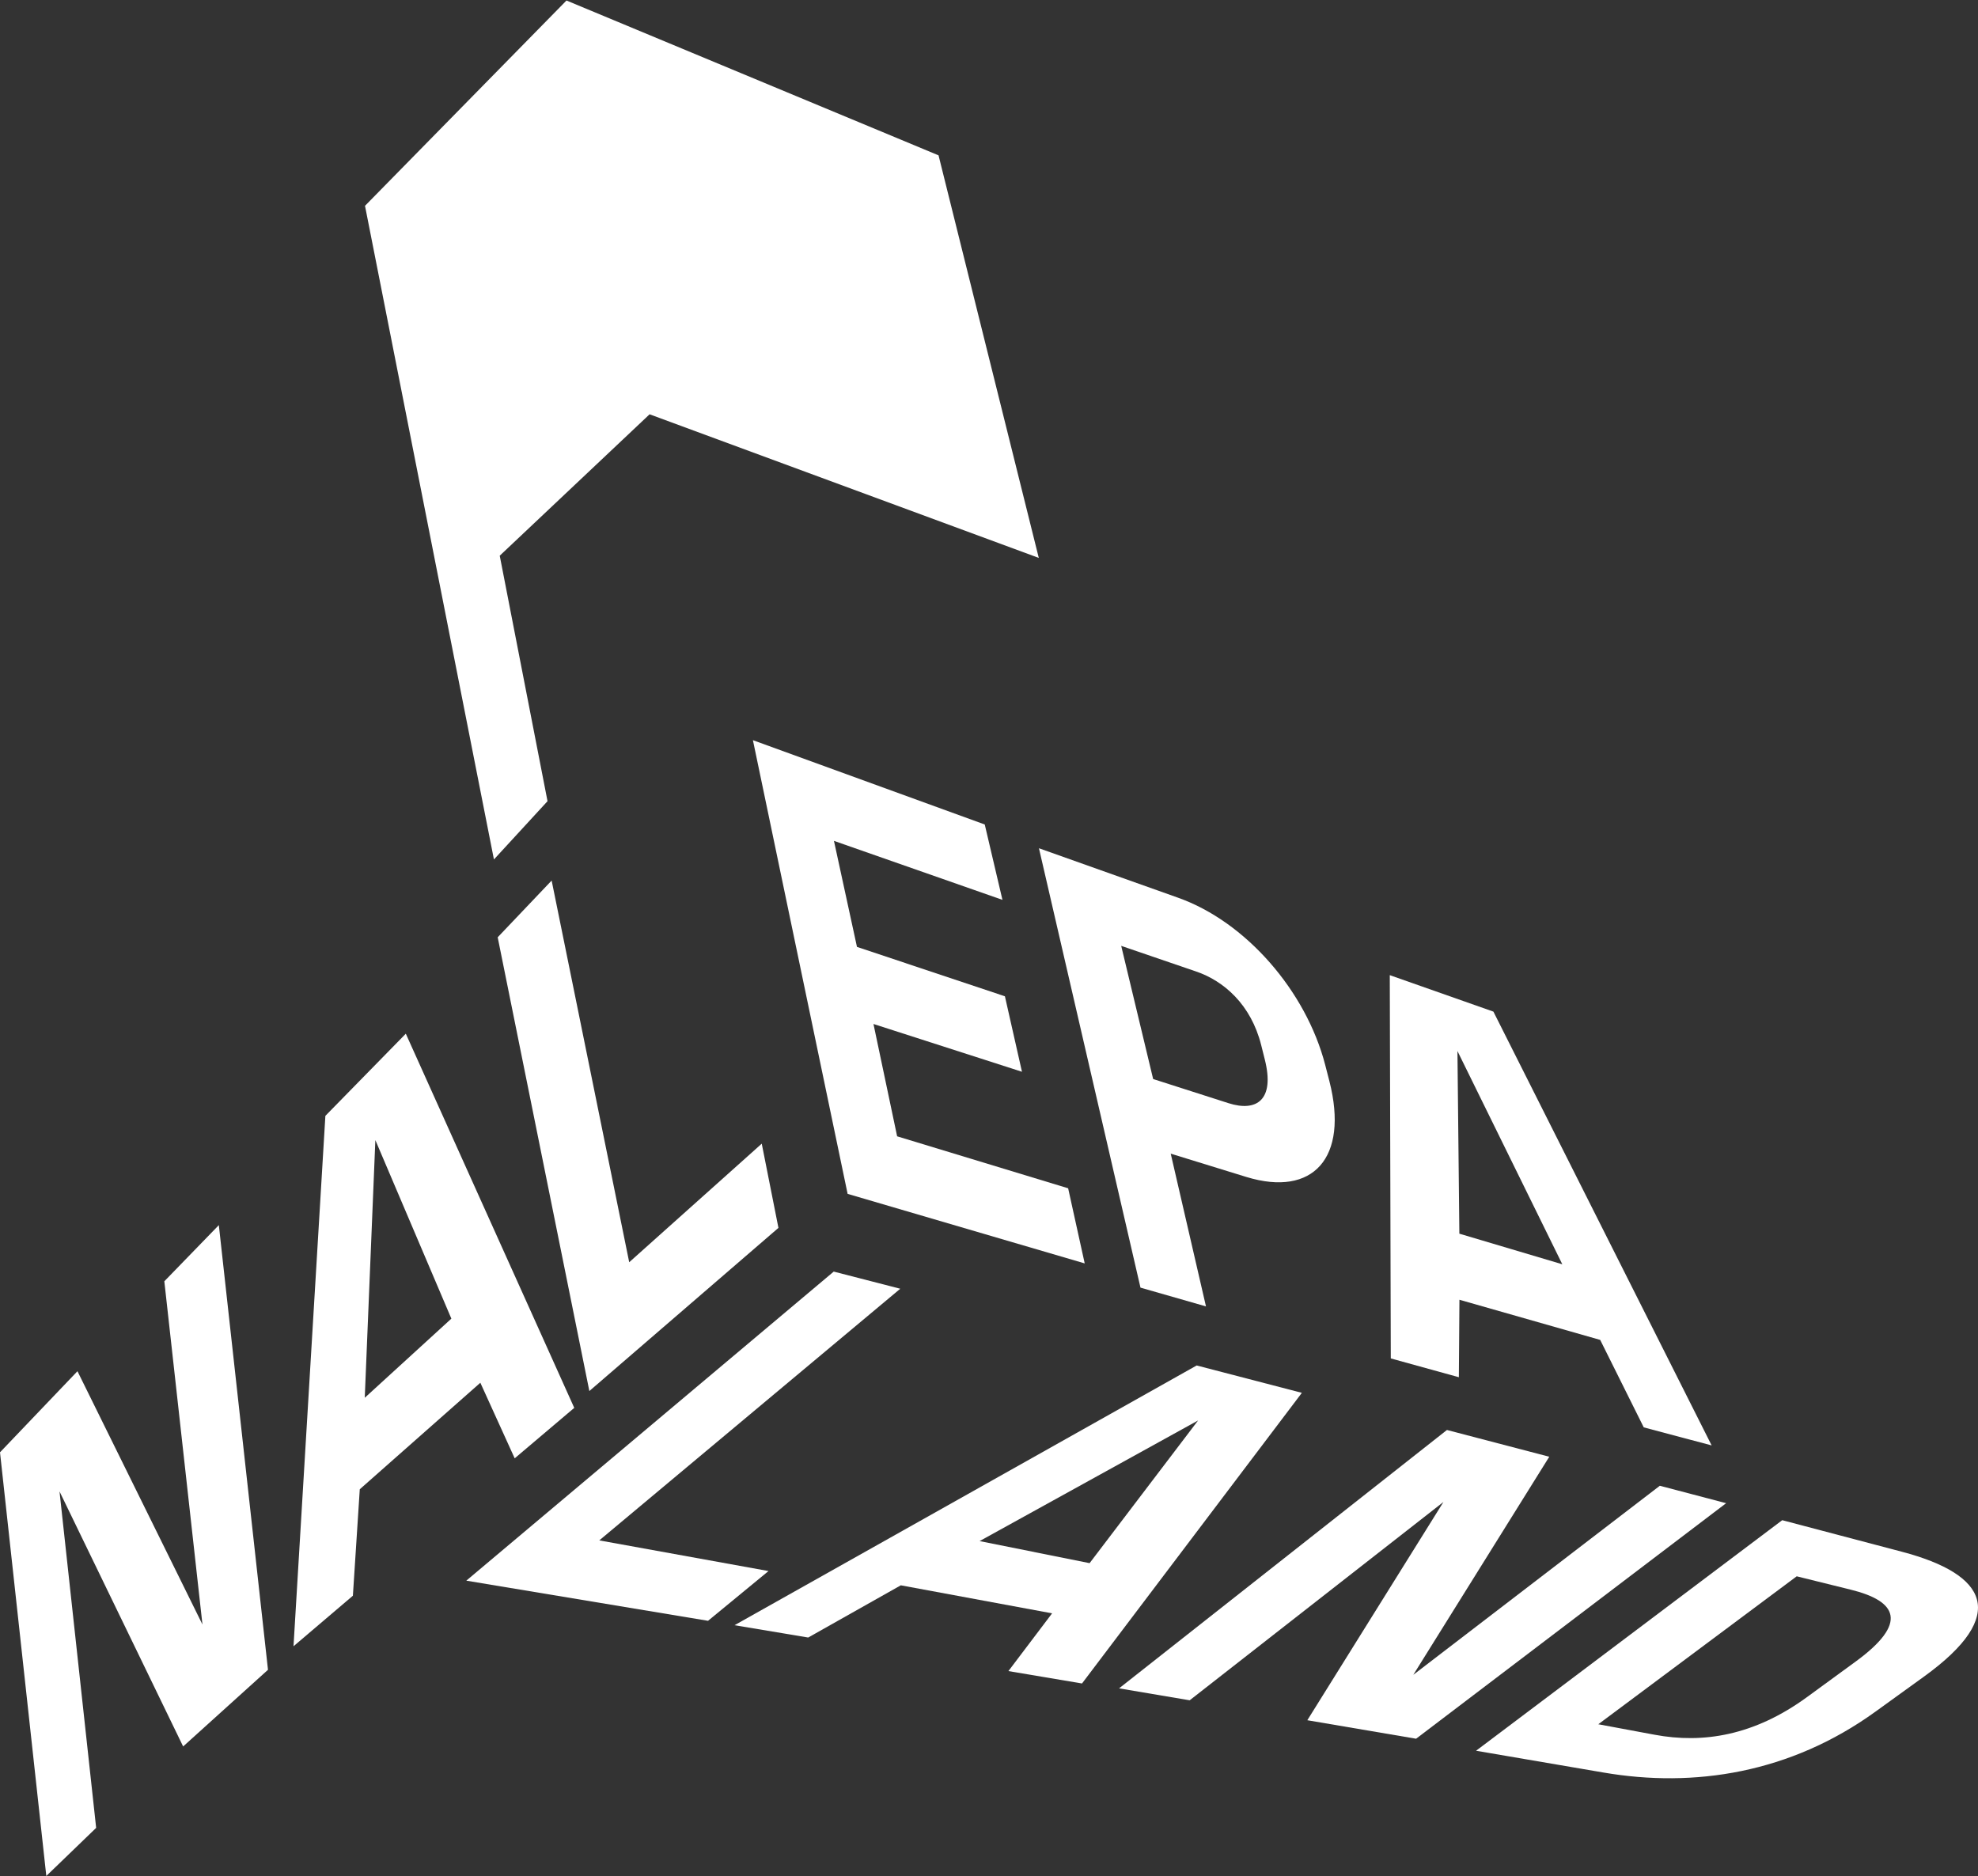 
<svg width="155px" height="147px" viewBox="0 0 155 147" version="1.1" xmlns="http://www.w3.org/2000/svg" xmlns:xlink="http://www.w3.org/1999/xlink">
    <rect x="0" y="0" width="155" height="147" fill="#333333" stroke="none"/>
    <defs></defs>
    <g id="Landing" stroke="none" stroke-width="1" fill="none" fill-rule="evenodd">
        <g id="Desktop-HD" transform="translate(-961, -43)" fill="#FFFFFF">
            <g id="Logo" transform="translate(961, 43)">
                <polygon id="Fill-1" points="12.877 100.401 15.865 127.296 6.07 107.447 0 113.803 3.629 147 7.535 143.231 4.663 116.866 14.351 136.851 21 130.843 17.148 96"></polygon>
                <path d="M25.497,87.437 L31.8,81 L45,110.319 L40.332,114.273 L37.641,108.351 L28.193,116.697 L27.653,125.04 L23,129 L25.497,87.437 Z M28.583,109.528 L35.37,103.327 L29.414,89.337 L28.583,109.528 Z" id="Fill-2"></path>
                <polygon id="Fill-3" points="49.306 98.908 59.692 89.617 61 96.216 46.183 109 39 73.445 43.228 69"></polygon>
                <polygon id="Fill-4" points="78.554 70.512 65.35 65.889 67.154 74.198 78.747 78.069 80.084 83.983 68.447 80.239 70.301 89.041 83.702 93.113 85 99 66.421 93.551 59 58 77.167 64.607"></polygon>
                <g id="Group-19" transform="translate(28, 0)">
                    <path d="M66.503,102.369 L61.37,100.898 L53.414,66.468 L64.278,70.331 C69.619,72.208 74.342,77.652 75.844,83.441 L76.174,84.721 C77.711,90.74 74.891,93.82 69.677,92.229 L63.74,90.399 L66.503,102.369 Z M62.363,84.552 L68.278,86.447 C70.474,87.146 71.907,86.19 71.115,83.032 L70.827,81.884 C70.03,78.723 67.911,76.867 65.732,76.126 L59.86,74.117 L62.363,84.552 Z" id="Fill-5"></path>
                    <path d="M80.906,76.412 L89.026,79.27 L106.128,113.262 L100.808,111.848 L97.394,104.994 L86.364,101.848 L86.319,107.918 L80.985,106.445 L80.906,76.412 Z M86.358,96.67 L94.426,99.068 L86.208,82.358 L86.358,96.67 Z" id="Fill-7"></path>
                    <polygon id="Fill-9" points="18.961 120.704 32.222 123.106 27.483 127.005 8.54 123.859 37.333 99.641 42.546 100.985"></polygon>
                    <path d="M65.774,106.997 L74.016,109.142 L56.788,131.916 L51.021,130.945 L54.444,126.42 L42.589,124.224 L35.332,128.315 L29.559,127.35 L65.774,106.997 Z M48.764,120.758 L57.383,122.488 L65.885,111.306 L48.764,120.758 Z" id="Fill-11"></path>
                    <polygon id="Fill-13" points="82.968 136.245 74.444 134.796 85.112 117.693 65.225 133.234 59.692 132.298 85.386 112.052 93.404 114.149 82.749 131.237 102.067 116.423 107.264 117.789"></polygon>
                    <path d="M87.667,137.187 L111.659,119.121 L121.052,121.598 C127.713,123.36 129.453,126.545 122.777,131.37 L118.954,134.131 C112.284,138.948 104.748,140.112 97.659,138.895 L87.667,137.187 Z M97.246,135.111 L101.665,135.934 C105.447,136.64 109.464,136.005 113.603,132.981 L117.417,130.196 C121.56,127.169 120.668,125.467 117.038,124.568 L112.794,123.518 L97.246,135.111 Z" id="Fill-15"></path>
                    <polygon id="Fill-17" points="16.391 0.04 0.602 16.128 10.706 67.346 14.905 62.78 11.16 43.544 22.903 32.464 53.402 43.718 45.546 12.173"></polygon>
                </g>
            </g>
        </g>
    </g>
</svg>
